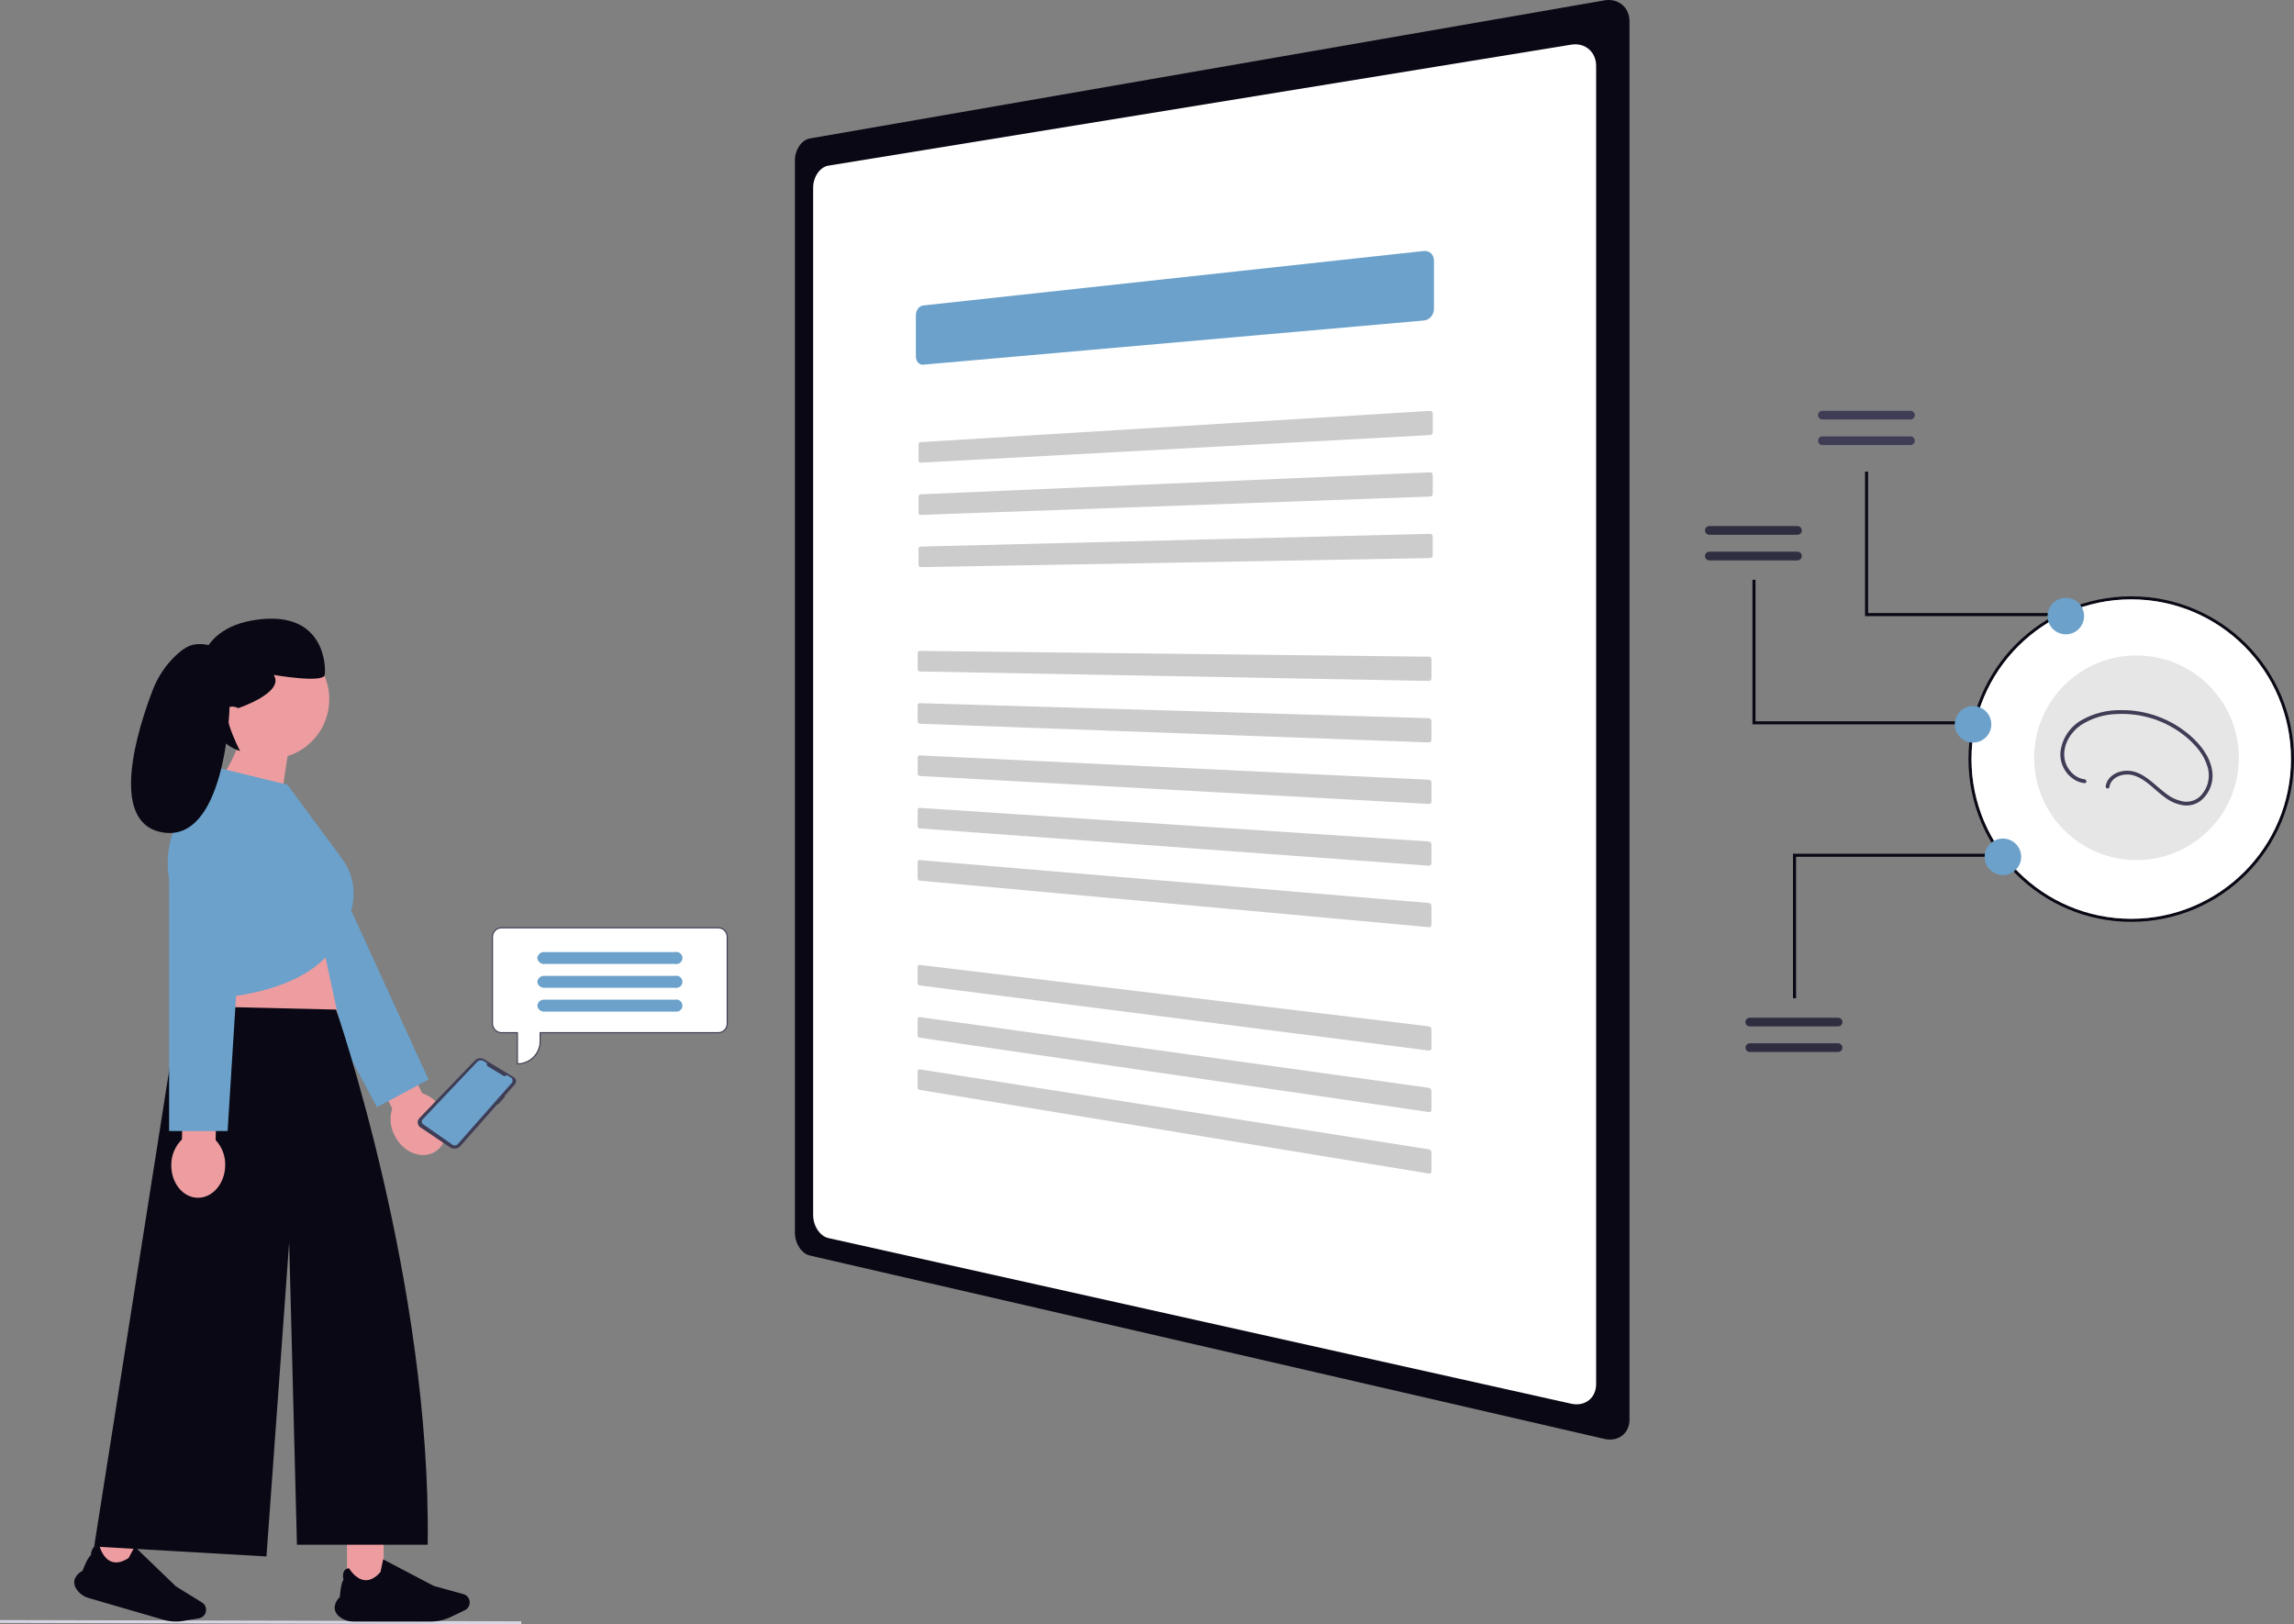 <?xml version="1.0" encoding="UTF-8"?> <svg xmlns="http://www.w3.org/2000/svg" id="_レイヤー_2" data-name="レイヤー 2" viewBox="0 0 800.59 566.88"><rect x="0" y="0" width="800.59" height="566.88" fill="#808080" stroke="none"/><defs><style> .cls-1 { fill: #2f2e41; } .cls-2 { fill: #d6d6e3; } .cls-3 { fill: #fff; } .cls-4 { fill: #090814; } .cls-5 { fill: #3f3d56; } .cls-6 { fill: #ed9da0; } .cls-7 { fill: #ccc; } .cls-8 { fill: #6ba1ca; } .cls-9 { fill: #e6e6e6; } </style></defs><g id="_レイヤー_1-2" data-name="レイヤー 1"><g><path class="cls-4" d="M282.62,48.33c-.74.14-1.43.44-2.03.88-.65.48-1.21,1.06-1.65,1.73-.48.72-.86,1.51-1.11,2.33-.27.87-.41,1.78-.41,2.69v374.31c0,1.81.54,3.59,1.52,5.11.45.69,1.01,1.31,1.65,1.83.6.48,1.29.82,2.03,1l277.32,64.01c1.11.27,2.27.3,3.39.09,1.01-.19,1.96-.61,2.78-1.24.81-.62,1.45-1.43,1.88-2.36.47-1.02.71-2.14.69-3.26V7.4c0-1.14-.23-2.26-.69-3.3-.43-.95-1.08-1.8-1.88-2.47-.81-.67-1.76-1.15-2.78-1.4-1.11-.27-2.26-.3-3.39-.1l-277.32,48.2Z"></path><path class="cls-3" d="M289.02,57.82c-.75.15-1.46.46-2.07.92-.66.49-1.22,1.09-1.67,1.77-.49.73-.86,1.53-1.11,2.37-.27.89-.4,1.81-.39,2.73v358.39c-.01,1.84.51,3.64,1.5,5.19.45.71,1.02,1.34,1.67,1.87.61.49,1.31.85,2.07,1.04l259.5,57.87c1.1.24,2.24.24,3.34,0,2.03-.44,3.72-1.83,4.54-3.73.45-1.04.66-2.16.64-3.28V23.08c.02-1.14-.19-2.27-.64-3.32-.83-1.95-2.5-3.43-4.54-4-1.09-.3-2.23-.37-3.34-.2l-259.51,42.27Z"></path><path class="cls-8" d="M322.15,106.63c-.35.04-.69.16-.98.35-.31.2-.58.46-.8.76-.23.32-.42.68-.54,1.05-.13.4-.2.82-.2,1.24v14.35c0,.41.07.81.2,1.2.12.35.3.67.54.94.22.26.49.46.8.6.31.14.65.19.98.16l174.8-15.42c.47-.04.94-.19,1.35-.41.42-.23.8-.53,1.11-.89.32-.37.57-.78.75-1.24.18-.46.28-.96.28-1.46v-16.95c0-.48-.09-.96-.28-1.4-.17-.41-.43-.78-.75-1.09-.32-.3-.7-.53-1.11-.67-.44-.15-.9-.2-1.36-.15l-174.8,19.02Z"></path><path class="cls-7" d="M321.21,154.3c-.09,0-.17.03-.25.08-.08.05-.15.11-.2.18-.06.08-.1.16-.14.26-.03.1-.05.2-.05.31v5.61c0,.1.02.2.05.3.03.09.08.17.14.24.05.07.12.12.2.16.08.04.16.05.25.05l177.92-9.64c.12,0,.23-.04.34-.09.1-.05.2-.13.28-.21.16-.18.26-.42.26-.67v-6.61c0-.12-.02-.24-.07-.36-.04-.11-.11-.2-.19-.28-.16-.16-.39-.25-.62-.23l-177.92,10.92Z"></path><path class="cls-7" d="M321.21,172.54c-.09,0-.17.03-.25.07-.08.05-.15.11-.2.18-.06.08-.1.16-.14.25-.03.1-.05.2-.05.31v5.61c0,.1.02.2.05.3.03.09.08.17.14.25.05.07.12.12.2.16.08.04.16.06.25.05l177.92-6.41c.12,0,.23-.03.34-.08.1-.05.2-.12.28-.21.16-.18.26-.42.26-.66v-6.61c0-.12-.02-.24-.07-.36-.04-.11-.11-.2-.19-.29-.08-.08-.17-.14-.28-.19-.11-.04-.22-.06-.34-.06l-177.92,7.68Z"></path><path class="cls-7" d="M321.21,190.77c-.09,0-.17.03-.25.07-.08.04-.15.1-.2.17-.06.08-.1.16-.14.25-.03.1-.05.2-.05.3v5.61c0,.1.02.2.05.3.03.09.08.17.13.25.05.07.12.12.2.17.08.04.16.06.25.06l177.92-3.17c.12,0,.23-.03.34-.08.1-.05.2-.12.28-.2.08-.09.14-.19.19-.3.05-.11.07-.24.07-.36v-6.61c0-.12-.02-.24-.07-.36-.04-.11-.11-.2-.19-.29-.08-.08-.17-.15-.28-.2-.11-.04-.22-.07-.34-.06l-177.92,4.45Z"></path><path class="cls-7" d="M320.89,227.19c-.09,0-.17.02-.25.06-.08.04-.15.1-.2.17-.06.07-.1.16-.13.25-.03.1-.05.2-.05.3v5.6c0,.1.02.21.05.3.03.09.08.17.14.25.05.07.12.13.2.17.08.04.16.07.25.07l177.8,3.3c.12,0,.23-.02.34-.07.1-.04.2-.11.28-.19.08-.08.14-.18.19-.29.05-.11.07-.23.07-.36v-6.61c0-.12-.02-.25-.07-.36-.04-.11-.11-.21-.19-.3-.08-.08-.17-.15-.28-.2-.11-.05-.22-.08-.34-.08l-177.81-2.02Z"></path><path class="cls-7" d="M320.89,245.43c-.09,0-.17.02-.25.05-.08.04-.15.1-.2.17-.06.07-.11.16-.14.25-.03.1-.05.2-.05.3v5.6c0,.1.02.21.05.31.03.09.08.18.14.25.05.07.12.13.2.17.08.04.16.07.25.07l177.8,6.53c.12,0,.23-.02.34-.06.1-.04.2-.11.28-.19.08-.08.14-.18.19-.29.05-.11.07-.23.07-.36v-6.61c0-.12-.02-.25-.07-.36-.04-.11-.11-.21-.19-.3-.08-.09-.17-.16-.28-.21-.11-.05-.22-.08-.34-.08l-177.8-5.25Z"></path><path class="cls-7" d="M320.89,263.65c-.08,0-.17.02-.24.05-.08.04-.15.09-.2.16-.06.07-.11.15-.14.24-.03.1-.05.2-.05.3v5.6c0,.1.02.21.05.31.03.09.08.18.14.26.05.07.12.13.2.18.08.05.16.08.25.08l177.8,9.77c.23.01.45-.07.62-.24.08-.08.14-.18.19-.28.05-.11.07-.23.07-.36v-6.61c0-.24-.09-.48-.26-.66-.08-.09-.17-.16-.28-.21-.11-.05-.22-.08-.34-.09l-177.81-8.5Z"></path><path class="cls-7" d="M320.89,281.97c-.09,0-.17,0-.25.05-.08.04-.15.09-.2.15-.06.07-.11.15-.14.24-.03.1-.05.2-.05.3v5.6c0,.1.02.21.05.31.03.09.08.18.14.26.05.07.12.13.2.18.07.05.16.08.25.08l177.8,13.01c.12,0,.23,0,.34-.05.1-.04.2-.1.28-.18.08-.08.14-.17.19-.28.05-.11.07-.23.07-.35v-6.61c0-.12-.02-.25-.07-.36-.04-.11-.11-.22-.19-.3-.08-.09-.17-.16-.28-.22-.11-.05-.22-.09-.34-.1l-177.8-11.74Z"></path><path class="cls-7" d="M320.89,300.2c-.08,0-.17,0-.25.04-.08.04-.15.09-.2.15-.06.07-.1.15-.14.23-.03.1-.05.2-.05.3v5.6c0,.1.02.21.05.31.03.09.08.18.13.26.05.07.12.14.2.19.08.05.16.08.25.08l177.8,16.25c.11.01.23,0,.34-.04.1-.04.2-.1.28-.17.08-.08.14-.17.19-.28.05-.11.07-.23.07-.35v-6.61c0-.12-.02-.25-.07-.36-.04-.11-.11-.22-.19-.31-.08-.09-.17-.16-.28-.22-.11-.06-.22-.09-.34-.1l-177.8-14.98Z"></path><path class="cls-7" d="M320.89,336.76c-.08-.01-.17,0-.25.03-.08.03-.14.08-.2.14-.06.07-.11.15-.14.24-.03.1-.05.2-.05.3v5.6c0,.11.02.21.05.31.03.1.08.18.14.27.05.08.12.14.2.19.07.05.16.08.25.09l177.8,22.74c.11.02.23,0,.34-.03.1-.03.2-.09.28-.16.08-.08.14-.17.19-.27.05-.11.07-.23.07-.35v-6.61c0-.13-.02-.25-.07-.37-.04-.11-.11-.22-.19-.32-.08-.09-.17-.17-.28-.23-.1-.06-.22-.1-.34-.11l-177.8-21.46Z"></path><path class="cls-7" d="M320.89,354.99c-.08-.01-.17,0-.25.03-.08.03-.15.08-.2.14-.06.07-.11.14-.14.23-.03.1-.05.2-.05.3v5.6c0,.11.02.21.05.31.03.1.08.19.14.27.05.08.12.15.2.2.07.05.16.09.25.1l177.8,25.97c.11.02.23,0,.34-.02.1-.03.2-.08.28-.16.08-.07.14-.16.19-.27.05-.11.07-.23.07-.35v-6.61c0-.13-.02-.25-.07-.37-.04-.12-.11-.22-.19-.32-.08-.09-.17-.17-.28-.24-.1-.06-.22-.1-.34-.12l-177.8-24.7Z"></path><path class="cls-7" d="M320.89,373.22c-.08-.01-.17,0-.25.02-.08.03-.15.08-.2.14-.06.07-.11.14-.14.23-.03.1-.05.2-.05.3v5.6c0,.11.02.21.05.31.03.1.08.19.14.27.05.08.12.15.2.2.07.05.16.09.25.1l177.8,29.21c.11.02.23.01.34-.02.1-.03.2-.08.28-.15.08-.07.14-.16.19-.26.05-.11.07-.23.07-.35v-6.61c0-.13-.02-.25-.07-.37-.04-.12-.11-.23-.19-.32-.08-.1-.17-.18-.28-.24-.1-.06-.22-.11-.34-.13l-177.8-27.93Z"></path><g><path class="cls-4" d="M611.6,252.81h74.85v-1.06h-73.79v-49.38h-1.06v50.44Z"></path><path class="cls-4" d="M626.8,348.42h-1.06v-50.44h74.86v1.06h-73.79v49.38Z"></path><path class="cls-4" d="M725.74,215.04h-74.85v-50.44h1.06v49.37h73.79v1.07Z"></path><path class="cls-5" d="M635.99,143.38c-.84,0-1.52.68-1.51,1.52,0,.84.68,1.51,1.51,1.51h30.75c.84,0,1.52-.68,1.52-1.51,0-.84-.68-1.52-1.51-1.52h-30.75Z"></path><path class="cls-5" d="M635.99,152.31c-.84,0-1.52.68-1.51,1.52,0,.84.68,1.51,1.51,1.51h30.75c.84,0,1.52-.68,1.52-1.51,0-.84-.68-1.52-1.51-1.52h-30.75Z"></path><path class="cls-1" d="M596.55,195.59c-.84,0-1.52-.68-1.52-1.52s.68-1.52,1.52-1.52h30.75c.84,0,1.52.68,1.52,1.52s-.68,1.52-1.52,1.52h-30.75Z"></path><path class="cls-1" d="M596.55,186.65c-.84,0-1.52-.68-1.52-1.52s.68-1.52,1.52-1.52h30.75c.84,0,1.52.68,1.52,1.52s-.68,1.52-1.52,1.52h-30.75Z"></path><path class="cls-4" d="M743.79,208.14c-31.37,0-56.8,25.43-56.8,56.8s25.43,56.8,56.8,56.8c15.68,0,29.88-6.36,40.16-16.64,10.28-10.28,16.64-24.48,16.64-40.16,0-31.37-25.43-56.8-56.8-56.8ZM743.78,320.68c-30.78-.01-55.74-24.96-55.74-55.75.01-30.79,24.96-55.74,55.75-55.74s55.74,24.96,55.74,55.74h0c0,30.79-24.96,55.75-55.75,55.75Z"></path><path class="cls-3" d="M799.53,264.93h0c0,30.79-24.96,55.75-55.75,55.75-30.78-.01-55.74-24.96-55.74-55.75.01-30.79,24.96-55.74,55.75-55.74s55.74,24.96,55.74,55.74Z"></path><circle class="cls-8" cx="720.96" cy="215.03" r="6.37"></circle><circle class="cls-8" cx="699" cy="299.05" r="6.37"></circle><circle class="cls-8" cx="688.58" cy="252.81" r="6.37"></circle><path class="cls-1" d="M610.69,355.21c-.84-.02-1.53.64-1.55,1.48-.02.84.64,1.53,1.48,1.55.03,0,.05,0,.08,0h30.75c.84.02,1.53-.64,1.55-1.48s-.64-1.53-1.48-1.55c-.03,0-.05,0-.08,0h-30.75Z"></path><path class="cls-1" d="M610.69,364.14c-.84,0-1.52.67-1.52,1.51,0,.84.67,1.52,1.51,1.52h30.76c.84.02,1.53-.64,1.55-1.48s-.64-1.53-1.48-1.55c-.03,0-.05,0-.08,0h-30.75Z"></path></g><g><g><path class="cls-2" d="M181.93,566.88l-181.93-.44v-1l181.93.44v1Z"></path><path class="cls-6" d="M147.37,381.58l-9.12-17.97-10.49,5.32,9.12,17.97c-1,3.15-.68,6.58.87,9.5,2.84,5.6,8.9,8.23,13.54,5.88s6.09-8.8,3.25-14.4c-1.44-2.98-4.02-5.25-7.16-6.31h0Z"></path><path class="cls-8" d="M85.5,300.36l46.05,86.07,18.01-9.63-40.34-88.19"></path><path class="cls-6" d="M110.66,320.54l12.55,58.29-54.7,1.91s7.17-40.49,4.62-47.48l37.53-12.72Z"></path><rect class="cls-6" x="121.11" y="537.47" width="12.78" height="16.85"></rect><path class="cls-4" d="M118.52,564.29c-.98-.68-1.62-1.75-1.75-2.94.04-1.49.69-2.9,1.81-3.88.03-.39.43-5.23,1.32-6.1-.33-1.02-.25-2.13.21-3.09.38-.55,1-.88,1.67-.91h.03l.02.03s2.18,3.78,5.42,4.11c1.86.19,3.72-.77,5.54-2.84.06-.15.58-2.68.91-4.36v-.07s17.69,9.29,17.69,9.29l10.33,2.86c1.6.44,2.54,2.1,2.1,3.7-.23.84-.81,1.53-1.6,1.91l-5.01,2.41c-2.11,1.01-4.41,1.53-6.75,1.54h-27.17c-1.73.01-3.41-.57-4.77-1.65h0Z"></path><rect class="cls-6" x="32.16" y="533.27" width="16.85" height="12.78" transform="translate(-488.93 427.88) rotate(-73.78)"></rect><path class="cls-4" d="M26.82,554.82c-.75-.93-1.06-2.14-.86-3.31.45-1.42,1.47-2.59,2.82-3.22.14-.37,1.87-4.91,2.97-5.49-.03-1.07.36-2.11,1.07-2.91.52-.42,1.21-.57,1.86-.41h.03s0,.04,0,.04c.01.04,1.03,4.24,4.06,5.47,1.73.7,3.79.3,6.11-1.19.1-.13,1.3-2.41,2.09-3.93l.03-.06,14.38,13.87,9.12,5.63c1.41.87,1.85,2.73.98,4.14-.46.74-1.21,1.24-2.06,1.39l-5.48.91c-2.3.38-4.67.24-6.91-.41l-26.09-7.59c-1.67-.47-3.12-1.51-4.12-2.92h0Z"></path><path class="cls-4" d="M62.59,351.1l54.7,1.27s33.24,95.82,31.97,186.77h-45.63l-2.71-105.59-7.93,109.69-60.13-3.46,29.73-188.69Z"></path><path class="cls-6" d="M114.92,244.08c0-11.48-9.3-20.78-20.78-20.79-11.48,0-20.78,9.3-20.79,20.78,0,6.97,3.49,13.48,9.31,17.33-1.72,4.28-4.01,8.32-6.8,11.99l20.48,17.07,4.01-26.55c8.66-2.72,14.56-10.75,14.56-19.83h0Z"></path><path class="cls-8" d="M100.31,273.88l-23.53-5.73-15.09,19.32c-3.59,7.33-4.16,15.78-1.58,23.52l12.51,37.53s38.16-.64,46.43-22.9l2.37-4.94c3.24-6.75,2.51-14.74-1.91-20.78l-19.2-26.02Z"></path><path class="cls-6" d="M75.26,397.95l.44-20.14-11.76-.26-.44,20.14c-2.37,2.31-3.71,5.48-3.72,8.79-.14,6.28,3.97,11.46,9.16,11.57,5.2.11,9.52-4.89,9.65-11.17.13-3.31-1.07-6.53-3.33-8.94h0Z"></path><path class="cls-8" d="M59.02,297.15v97.62h20.42l6.04-96.79"></path><path class="cls-4" d="M83.17,247.15s16.37-5.43,12.34-11.6c0,0,17.37,3.03,17.82,0s0-22.42-23.54-19.28-20.4,22.86-20.4,22.86c0,0,1.72,19.07,14.38,22.99,0,0-9.8-18.9-.6-14.98Z"></path><path class="cls-4" d="M78.01,227.42s-4.83-3.49-10.47-2.42c-1.97.38-4.06,1.82-5.94,3.54-3.76,3.5-6.64,7.83-8.43,12.64-4.93,12.92-15.27,45.24,2.82,49.2,22.69,4.97,24.1-43.03,24.1-43.03l-2.08-19.94h0Z"></path></g><g><path class="cls-5" d="M179.58,376.19c.66.58.72,1.59.14,2.25,0,0,0,0,0,0l-3.62,4.1.19.19-2.46,2.78-.18-.2-12.97,14.69c-.92,1.04-2.47,1.24-3.61.46l-10.38-7c-.96-.65-1.21-1.95-.56-2.9.07-.1.14-.19.22-.28l19.38-20.16c.84-.87,2.17-1.05,3.2-.42l10.42,6.31h0c.09.05.17.11.24.18h0Z"></path><path class="cls-8" d="M170.32,372.22l5.47,3.31c.2.12.46.09.63-.07h0c.19-.19.49-.22.72-.08l1.15.7c.59.36.78,1.13.42,1.73-.04.06-.08.12-.13.18l-18.79,21.31c-.48.55-1.3.65-1.9.23l-10.25-7.15c-.5-.35-.62-1.04-.27-1.54.03-.04.06-.09.1-.12l19.06-20.09c.58-.61,1.5-.73,2.22-.3l1.21.73c-.21.42-.06.92.34,1.16Z"></path></g></g><g><path class="cls-5" d="M250.62,323.63h-75.56c-1.86.01-3.36,1.51-3.37,3.37v30.26c.01,1.86,1.51,3.36,3.37,3.36h5.34v10.88h.2c4.48,0,8.1-3.63,8.11-8.11v-2.77h61.91c1.86,0,3.36-1.5,3.37-3.36v-30.26c-.01-1.86-1.51-3.37-3.37-3.37ZM253.59,357.26c0,1.64-1.33,2.96-2.97,2.97h-62.31v3.16c-.01,4.18-3.34,7.6-7.52,7.71v-10.87h-5.73c-1.64-.01-2.97-1.33-2.97-2.97v-30.26c0-1.64,1.33-2.97,2.97-2.97h75.56c1.64,0,2.96,1.33,2.97,2.97v30.26Z"></path><path class="cls-3" d="M253.59,327v30.26c0,1.64-1.33,2.96-2.97,2.97h-62.31v3.16c-.01,4.18-3.34,7.6-7.52,7.71v-10.87h-5.73c-1.64-.01-2.97-1.33-2.97-2.97v-30.26c0-1.64,1.33-2.97,2.97-2.97h75.56c1.64,0,2.96,1.33,2.97,2.97Z"></path><path class="cls-8" d="M235.69,332.29h-45.69c-1.22-.09-2.3.79-2.47,2,0,.03,0,.05,0,.08.12,1.25,1.22,2.18,2.47,2.08h45.69c1.15.2,2.24-.58,2.44-1.73.2-1.15-.58-2.24-1.73-2.44-.23-.04-.47-.04-.71,0h0Z"></path><path class="cls-8" d="M235.69,340.6h-45.69c-1.22-.09-2.3.79-2.47,2,0,.03,0,.05,0,.08.12,1.25,1.22,2.18,2.47,2.08h45.69c1.15.2,2.24-.58,2.44-1.73.2-1.15-.58-2.24-1.73-2.44-.23-.04-.47-.04-.71,0h0Z"></path><path class="cls-8" d="M235.69,348.91h-45.69c-1.22-.09-2.3.79-2.47,2,0,.03,0,.05,0,.08.12,1.25,1.22,2.18,2.47,2.08h45.69c1.15.2,2.24-.58,2.44-1.73.2-1.15-.58-2.24-1.73-2.44-.23-.04-.47-.04-.71,0h0Z"></path></g><circle class="cls-9" cx="745.62" cy="264.48" r="35.72"></circle><path class="cls-5" d="M727.54,272c-3.82-.43-6.77-4.09-7.1-7.8-.39-4.41,2.18-8.61,5.71-11.08,3.8-2.46,8.21-3.81,12.73-3.91,8.67-.43,17.2,2.38,23.91,7.88,3.33,2.77,6.44,6.29,7.62,10.55,1.15,3.74.07,7.8-2.78,10.48-1.49,1.28-3.44,1.89-5.4,1.66-2.3-.37-4.46-1.33-6.28-2.79-3.59-2.61-6.53-6.24-10.9-7.6-3.2-1-7.36-.12-9.32,2.78-.44.66-.73,1.42-.84,2.21-.08.35.12.7.46.81.35.09.71-.11.81-.46.51-3.65,5-5.01,8.15-4.18,4.59,1.21,7.67,5.31,11.43,7.91,1.95,1.45,4.25,2.37,6.66,2.66,2.09.16,4.17-.47,5.81-1.79,3.12-2.67,4.55-6.82,3.73-10.84-.82-4.55-3.89-8.46-7.25-11.48-6.82-6.06-15.67-9.33-24.79-9.16-4.74-.02-9.4,1.19-13.52,3.53-4.03,2.32-6.73,6.4-7.29,11.02-.36,4.2,1.85,8.21,5.6,10.14.89.42,1.84.69,2.81.79.85.09.84-1.23,0-1.32Z"></path></g></g></svg> 